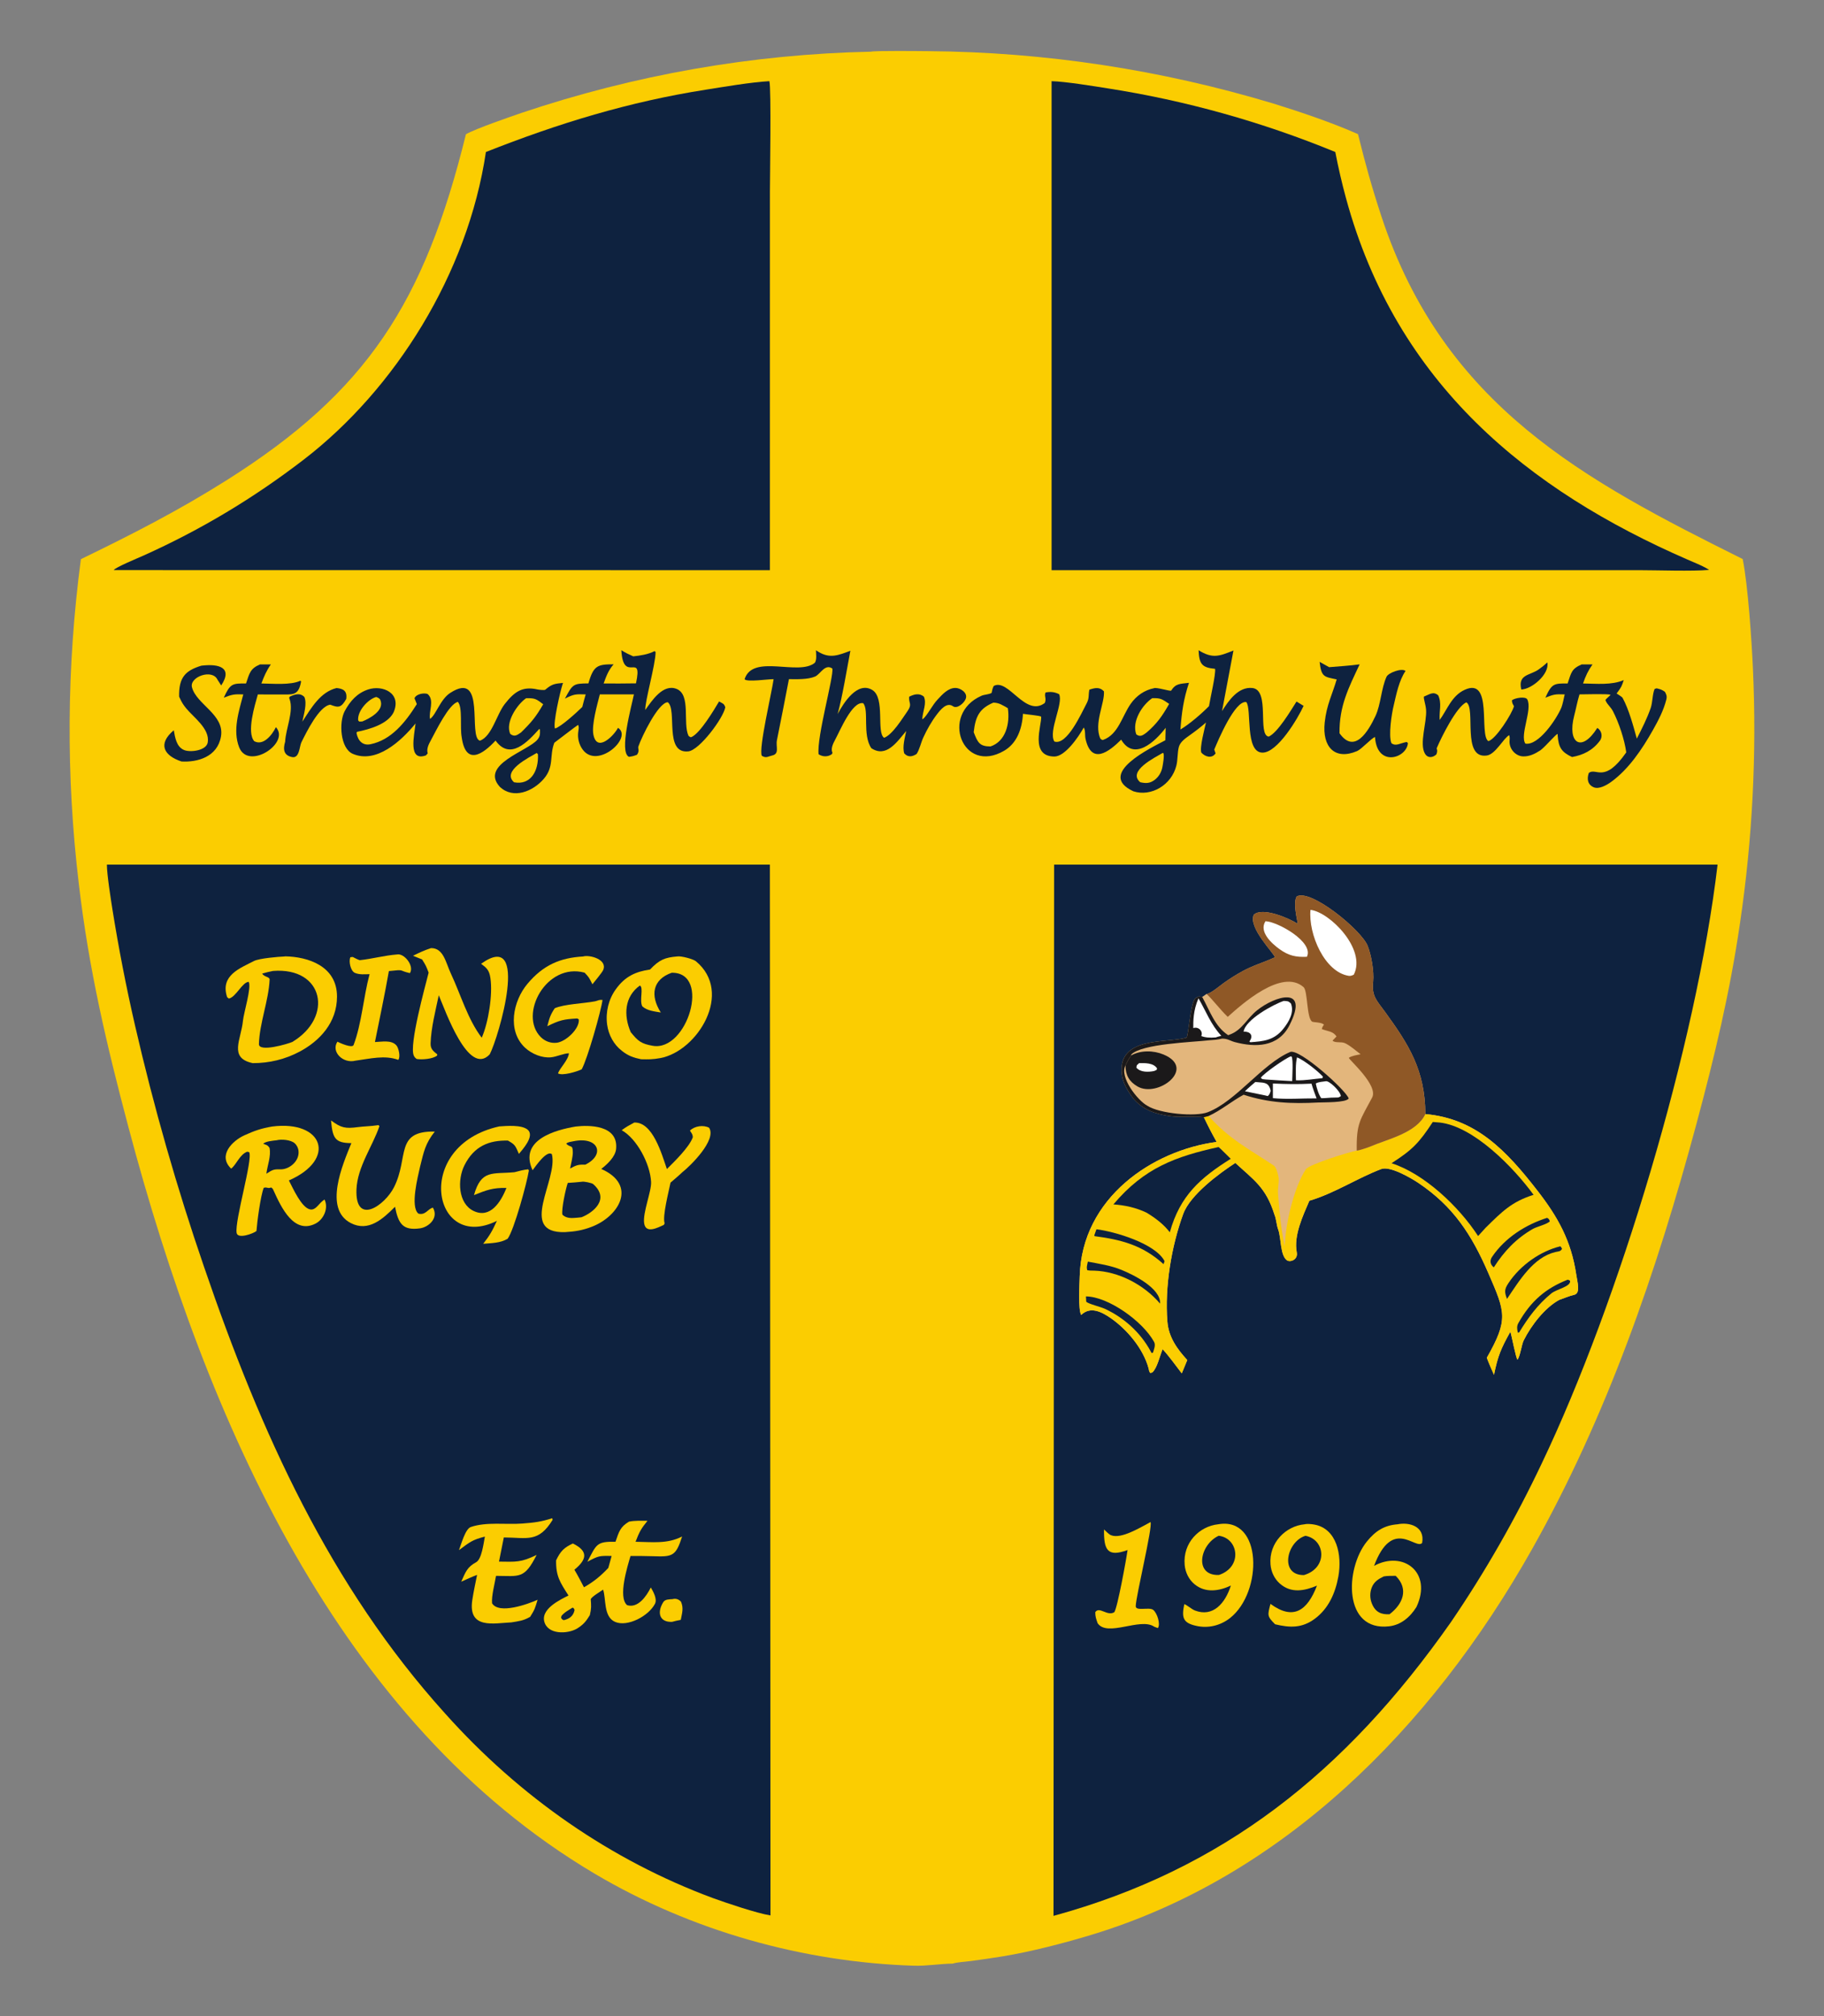 <?xml version="1.0" encoding="UTF-8"?> <svg xmlns="http://www.w3.org/2000/svg" id="Layer_1" version="1.1" viewBox="0 0 2850 3150"><rect x="0" y="0" width="2850" height="3150" fill="#808080" stroke="none"/><defs><style> .st0 { fill: #8f5826; } .st1 { fill: #1b191a; } .st2 { fill: #fbcd01; } .st3 { fill: #fff; } .st4 { fill: #e3b67c; } .st5 { fill: #0e223f; } </style></defs><path class="st2" d="M1360.64,80.75c8.5-1.8,78.27-.9,89.69-.83,182.3,1.39,363.67,28.93,539.56,81.94,41.86,12.95,91.55,29.78,131.98,47.72,11.59,46.9,21.59,82.86,36.52,128.26,97.69,296.9,318.3,412.97,564.58,535.63,8.32,41.23,14.16,129.75,16.01,171.68,6.01,132.75-.76,265.82-20.2,396.99-15.88,109.08-39.75,208.28-67.97,313.4-62.56,232.99-140.58,458.04-256.8,664.55-159.44,283.31-392.31,512.62-687.14,602.44-43.31,13.2-95.62,26.8-140.38,34.13-16.3,2.62-32.62,5.02-48.98,7.21-7.35.93-22.31,1.89-28.77,4.08-20.03.22-40.82,3.94-60.97,3.29-171.83-5.4-347.36-54.08-498.86-143.94-398.86-236.58-605.71-704.65-728.07-1165.64-34.04-128.25-62.16-247.49-77.73-381.11-20.13-168.32-19.03-338.92,3.28-506.91,80.3-38.96,152-75.54,227.98-123.51,218.65-138.05,308.65-276.74,373.64-540.36,14.89-8.64,68.69-27.09,86.68-33.31,177.11-59.59,360.84-91.8,545.95-95.71Z"></path><path class="st5" d="M1647.04,1350.88h1036.67c-33.12,281.64-154.51,683.92-274.67,935.46-41.05,86.68-88.43,169.5-141.68,247.66-165.78,236.39-357.35,387.16-621.26,459.38l.94-1642.5Z"></path><path class="st4" d="M2027.82,1443.44c-2.13-11.49-7.25-33.25-1.77-42.76,21.75-12.65,100.91,52.3,110.84,76.96,5.7,14.18,10.23,39.51,8.68,56.12-2.72,22.59,6.03,29.98,18.51,47.16,37.73,51.97,62.54,91.22,63.05,159.71,79.12,7.07,126.26,56.7,175.38,120,31.52,40.62,52.61,77.93,60.49,131.47,1.6,10.87,6.97,28.63-3.33,30.95-7.77,1.74-15.91,5.41-23.46,7.96-22.3,12.12-43.42,39.39-55.33,63-3.52,6.99-5.54,25.26-9.85,30.34-2.77-3.64-8.33-34.37-11.08-43.69-14.7,26.42-19.56,37.7-25.59,67.48-3.59-8.32-8.21-18.36-11.22-26.73,34.17-60.17,28.84-71.22,2.58-131.84-26.6-61.39-55.23-104.83-109.54-141.36-11.91-7.95-44.37-26.83-58-21.65-37.74,14.37-73.2,38-112.29,49.51-10,23.38-24.78,54.34-19.68,80.68,2.21,11.43-10.3,16.05-15.46,12.31-10.63-7.7-8.88-35.47-13.54-47.91-2.91-7.75-2.74-15.83-5.94-23.57-13.27-42.52-32.31-54.01-61.06-80.6-24.61,16.1-70.43,49.5-81.5,79.9-18.4,50.52-28.94,113.63-24.69,167.82,1.92,24.87,15.64,43.4,31.09,60.27l-8.58,20.85c-8.71-11.36-20.59-27.77-29.95-37.86-4.73,11.67-8.54,29.47-16.03,36.36l-3.23.9c-2.52-3.4-1.65-3.55-2.66-7.3-8.53-31.43-34.24-61.13-58.92-78.32-14.42-10.04-32.1-18.98-46.37-5.08-4.95-7.92-2.64-48.71-2.32-60.38,3.35-123.14,114.39-196.81,213.94-209.95-7.63-13.7-13.16-24.21-19.95-38.56-9.59-1.82-38.38.74-54.73-1.98-21-3.5-39.52-8.84-55.29-27.03-8.78-11.81-16.55-23.78-18.19-38.47-6.65-59.7,70.84-47.9,100.95-56.87,3.32-.99,6.32-57.2,14.61-61.97,5.98-3.44,4.01-2.33,10.07-1.63l6.83-4.76c5.83.04,21.06-12.95,26.97-17.2,9.48-6.75,19.29-12.9,29.4-18.43,16.38-8.98,33.77-13.87,50.34-21.59-.75-6.05-41.93-45.83-33.01-66.43,13.25-12.64,55.09,5.27,68.83,14.17Z"></path><path class="st2" d="M2227.13,1740.63c79.12,7.07,126.26,56.7,175.38,120,31.52,40.62,52.61,77.93,60.49,131.47,1.6,10.87,6.97,28.63-3.33,30.95-7.77,1.74-15.91,5.41-23.46,7.96-22.3,12.12-43.42,39.39-55.33,63-3.52,6.99-5.54,25.26-9.85,30.34-2.77-3.64-8.33-34.37-11.08-43.69-14.7,26.42-19.56,37.7-25.59,67.48-3.59-8.32-8.21-18.36-11.22-26.73,34.17-60.17,28.84-71.22,2.58-131.84-26.6-61.39-55.23-104.83-109.54-141.36-11.91-7.95-44.37-26.83-58-21.65-37.74,14.37-73.2,38-112.29,49.51-10,23.38-24.78,54.34-19.68,80.68,2.21,11.43-10.3,16.05-15.46,12.31-10.63-7.7-8.88-35.47-13.54-47.91-2.91-7.75-2.74-15.83-5.94-23.57-13.27-42.52-32.31-54.01-61.06-80.6-24.61,16.1-70.43,49.5-81.5,79.9-18.4,50.52-28.94,113.63-24.69,167.82,1.92,24.87,15.64,43.4,31.09,60.27l-8.58,20.85c-8.71-11.36-20.59-27.77-29.95-37.86-4.73,11.67-8.54,29.47-16.03,36.36l-3.23.9c-2.52-3.4-1.65-3.55-2.66-7.3-8.53-31.43-34.24-61.13-58.92-78.32-14.42-10.04-32.1-18.98-46.37-5.08-4.95-7.92-2.64-48.71-2.32-60.38,3.35-123.14,114.39-196.81,213.94-209.95-7.63-13.7-13.16-24.21-19.95-38.56l7.45-1.97c31.8,35.96,63.7,52.01,101.74,77.38,3.72,2.48,5.98,11.57,7.05,15.81,2.33,9.23-1.44,19.25-.29,28.79,2.23,27.32,4.34,55.25,10.58,81.82.45-33.88,14.26-92.54,32.85-120.57,5.16-7.77,68.71-27.3,79.49-29.15,3.13,0,17.75-4.88,21.19-6.36,26.64-11.54,72.16-21.12,86.03-50.75Z"></path><path class="st5" d="M2238.74,1753c3.69.19,7.37.48,11.05.88,52.58,6.05,114.55,69.35,146.42,112.93-34.04,10.68-49.26,26.15-75.08,51.63-3.89,4.23-7.76,8.48-11.61,12.77-30.24-46.66-84.78-97.67-135.27-113.78,32.63-20.91,43.04-31.74,64.49-64.43Z"></path><path class="st5" d="M1904.04,1792.14c.77.31,17.18,16.63,18.98,18.38-47.03,29.51-79.23,57.24-95.19,114.85-9.84-12.91-22.87-22.46-36.09-30.55-16.68-8.04-33.95-11.78-52.05-13.05,48.48-57.52,97.74-74.85,164.35-89.63Z"></path><path class="st5" d="M1696.78,2025.52c34.66.28,88.71,38.67,106.46,71.07,2.77,5.06-.15,11.84-1.8,16.86-2.36,1.2-2.34.05-3.35-1.83-16.23-30.2-42.3-52.96-71.35-66.57-7.22-3.38-25.45-7.54-29.52-11.18l-.44-8.35Z"></path><path class="st5" d="M1699.78,1971.18c17.96,3.54,35.2,5.8,52.51,12.89,17.82,7.3,61.71,28.4,60.37,52.72-25.77-30.16-65.38-50.31-103-51.52-4.44-.14-6.21.15-10.76-.69-1.66-4.26-.08-8.59.88-13.4Z"></path><path class="st5" d="M2417.41,1902.76c3.69,2.8,2.37,1.02,4.2,5.44-4.47,4.8-20.32,8.31-26.55,11.9-25.8,14.86-44.62,34.47-60.99,60.05-5.53-4.22-6.7-10.47-2.82-16.23,20.89-31.04,53.9-50.87,86.16-61.16Z"></path><path class="st5" d="M1713.2,1920.64c28.08,3.44,91.86,21.99,106.38,49.69l-1.49,4.82c-33.19-30.04-66.66-38.33-107.79-43.78l-.49-1.18,3.39-9.55Z"></path><path class="st5" d="M2437.98,1947.26c1.51,1.2,1.58,1.92,2.68,3.86-2.18,4.51-5.72,3.97-10.26,5.05-34.45,8.21-56.07,44.08-75.69,73.25-4.14-10.85-4.26-14.9,2.34-24.81,18.79-28.26,50.45-49.99,80.93-57.35Z"></path><path class="st5" d="M2449.36,1999.45c2.03.3,1.96.59,3.9,1.69,1.25,9.34-20.82,12.76-29.4,19.77-21.07,17.22-36.08,37.58-50.27,60.99l-1.92.26c-1.34-5.1-1.93-10.09.65-14.7,19.86-35.39,43.41-54.67,77.04-68.01Z"></path><path class="st0" d="M2027.82,1443.44c-2.13-11.49-7.25-33.25-1.77-42.76,21.75-12.65,100.91,52.3,110.84,76.96,5.7,14.18,10.23,39.51,8.68,56.12-2.72,22.59,6.03,29.98,18.51,47.16,37.73,51.97,62.54,91.22,63.05,159.71-13.87,29.63-59.39,39.21-86.03,50.75-3.44,1.48-18.06,6.36-21.19,6.36-.68-43.53,5.5-47.77,24.05-82.92,10.07-19.08-35.81-58.52-36.46-62.11,5.12-3.33,12.43-4.22,18.47-5.48-7.9-5.88-15.79-13.32-24.48-17.36-5.98-2.78-15.46.19-19.39-4,2.09-2.12,4.15-4.27,6.18-6.46-5.39-8.48-14.33-8.08-22.97-11.57,1-3.75,1.33-3.77,3.39-7.03-4.2-3.77-16.02-3.36-18.38-4.51-8.89-5.14-6.81-48.06-13.47-53.95-33.86-29.94-97.19,27.3-118.53,46.43-12.08-11.61-23.67-27.11-33.03-35.86,5.83.04,21.06-12.95,26.97-17.2,9.48-6.75,19.29-12.9,29.4-18.43,16.38-8.98,33.77-13.87,50.34-21.59-.75-6.05-41.93-45.83-33.01-66.43,13.25-12.64,55.09,5.27,68.83,14.17Z"></path><path class="st3" d="M2047.65,1421.59c29.86,3.36,87.61,61.33,67.72,101.16-2.13,1.21-5.15,2.31-7.57,1.96-38.01-5.49-63.72-65.26-60.15-103.12Z"></path><path class="st3" d="M1977.33,1439.32c19.18.75,76.03,32.61,64.69,55.58-17.06.8-28.53-1.67-42.88-12.03-11.64-8.4-32.65-26.97-21.81-43.55Z"></path><path class="st1" d="M1881.04,1745.63c-9.59-1.82-38.38.74-54.73-1.98-21-3.5-39.52-8.84-55.29-27.03-8.78-11.81-16.55-23.78-18.19-38.47-6.65-59.7,70.84-47.9,100.95-56.87,3.32-.99,6.32-57.2,14.61-61.97,5.98-3.44,4.01-2.33,10.07-1.63,12.27,22.41,19.76,46.05,40.53,59.69l1.91-.67c20.34-7.33,26.66-24.85,43.45-38.3,26.91-21.56,82.39-39.85,50.57,23.26-17.77,35.24-54.21,34.79-85.37,26.57-8.23-2.25-10.57-5.32-19.95-5.5-8.05,1.82-12.21,2.1-20.23,2.63-25.96,2.97-105.27,5.36-121.7,22.19l-.24,1.46c-4.28,6.23-5.62,8.77-8.91,15.72-9.7,18.12,19.08,54.79,34.06,62.81,18.77,12.43,75.38,17.64,94.66,10.17,44.39-17.2,84.84-75.39,128.59-94.06,14.27-6.08,87.22,59.57,91.54,72.63-4.19,6.79-39.82,5.85-48.26,6.31-40.89,2.2-76.44.69-115.97-12.18-18.76,10.2-35.31,24.41-54.65,33.25l-7.45,1.97Z"></path><path class="st3" d="M2005.9,1563.87c6.45.38,6.7.03,11.11,3.84,5.75,14.13-3.47,29.2-11.83,39.7-14.45,18.17-31.15,19.54-51.48,20.98l-1.56-1.14c7.19-9.58.97-15.92-9.04-15.39,2.78-18.83,46.84-42.76,62.8-47.99Z"></path><path class="st3" d="M1988.88,1692.92c21.87.92,38.27,1.29,60.33.2,2.26,8.01,5.09,15.26,7.96,23.01-23.43-.2-44.68,1.82-68.29-.36v-22.85Z"></path><path class="st3" d="M1899.87,1620.87c-9.76.92-17.27.09-22.87-2.14,3.23-7.4-4.33-15.29-12.48-12.4-.07-10.2-.31-27.17,8.1-46.56,12.43,21.51,19.19,40.76,35.68,58.59-1.51.42-7.4,1.91-8.42,2.51Z"></path><path class="st3" d="M2016.94,1650.42l1.21.45c2.68,4.29,1.01,30.94.88,38.27-13.92-.7-27.84-1.56-41.74-2.56-5.44-.86-3.95.49-7.28-2.62,4.41-6.78,38.08-30.39,46.93-33.54Z"></path><path class="st3" d="M2026.61,1651.98c11.31,4.73,31.91,20.86,40.53,30.24l-.96,2.39c-14.71,1.15-25.83,3.73-41.27,3.3-.06-10.7-.9-26.22,1.7-35.93Z"></path><path class="st3" d="M2071.63,1689.35c5.09-1.25,22.85,15.5,23.45,23.22-4.13,2.95-4.36,1.96-10.12,2.29-6.7-.1-13.08,1.06-20.46.99-3.87-4.91-7.43-16.5-8.59-23,4.44-2.57,10.45-2.73,15.72-3.5Z"></path><path class="st3" d="M1961.43,1690.52l4.22.35c10.21.76,17.31.58,19.79,13.64-1.45,4.01-1.48,5.24-4.45,7.99l-5.26-1.24-30.48-6.23c5.01-5.03,10.83-9.86,16.18-14.51Z"></path><path class="st1" d="M1767.43,1649.01c14.98-8.4,35.01-7.92,50.62-1.4,52.15,21.76-9.22,68.35-40.79,49.82-12.56-7.38-18.56-16.96-18.74-32.7,3.29-6.95,4.63-9.49,8.91-15.72Z"></path><path class="st3" d="M1779.83,1661.06c8.88-.15,22.35-.65,28.09,8.18l-.72,2.41-3.85,1.7c-8.54,1.79-21.52,2.34-27.74-5.25.85-5.18-.08-2.68,4.22-7.04Z"></path><path class="st2" d="M2038.52,2381.57c4.16-1.04,10.94-.31,15.08.44,35.22,6.34,43.6,47.61,37.62,80.94-4.81,26.81-15.76,50.45-36.55,66.02-20.48,15.34-39.69,14.22-62.33,8.81-12.65-12.61-11.86-14.04-7.23-31.86,35.18,25.79,57.28,11.48,72.65-28.48-19.56,8.13-40.23,12.45-58.06-3.26-8.35-7.36-13.61-18.17-14.55-29.92-2.72-34.07,24.08-60.08,53.37-62.69Z"></path><path class="st5" d="M2039.78,2399.54c31.39,5.87,35.37,50.28-2.38,61.4-38.89.4-26.96-52.62,2.38-61.4Z"></path><path class="st2" d="M1903.5,2381.54c69.14-12.05,69.83,105.64,18.62,146.38-15.36,12.09-34.58,16.55-53.04,12.32-21.12-4.62-22.86-13.17-18.63-33.93,4.08,1.22,11.38,7.95,16.66,9.97,28.25,10.85,47.36-11.28,56.12-39.01-18.29,8.69-39.75,12.04-56.76-2.05-8.76-7.22-14.36-18.19-15.42-30.22-3.08-34.48,22.8-60.33,52.45-63.46Z"></path><path class="st5" d="M1904.22,2399.49c31.21,3.78,37.7,48.84.33,61.27-39.4,1.36-30.06-47.63-.33-61.27Z"></path><path class="st2" d="M2183.63,2381.58c17.79-3.67,43.25,2.77,38.46,29.12-10.04,11.49-46.21-40.98-75.13,35.81,45.45-24.55,91.64,10.12,66.24,64.26-10.24,16.46-24.73,28.1-42.61,30.18-71.93,8.37-69.15-89.63-35.04-132.22,13.71-17.11,27.79-25.59,48.08-27.15Z"></path><path class="st5" d="M2162.1,2463.03c5.16-1.05,13.19-.86,18.66-.94,21.1,20.84,10.98,44.47-9.62,60.02-12.74.68-22.17-2.98-27.68-16.96-3.08-7.68-3.2-16.41-.32-24.19,3.65-9.8,10.68-13.91,18.96-17.93Z"></path><path class="st2" d="M1797.73,2378.11c3.48,7.77-22.68,114.76-23.14,131.32-.24,8.48,21.26.93,27.35,5.92,6.32,5.19,11.6,22.29,7.25,28.38-.52-.19-5.33-1.87-5.75-2.16-21.65-14.93-73.35,16.96-88.46-5.55-2.3-6.95-3.64-9.86-3.63-17.16,6.34-9.53,18.55,6.76,29.69.13,4.96-6.45,19.03-84,20.77-97.2-31.51,11.62-37.24-.25-36.78-32.18,2.79,2.7,7.61,7.66,10.87,9,16.11,6.61,46.48-12.57,61.83-20.5Z"></path><path class="st5" d="M167.03,1350.88h1035.93l.92,1641.84c-22.06-3.63-68.89-19.49-90.35-27.29-157.86-58.58-301.07-157.33-418.08-288.29-179.66-199.02-287.96-438.28-376.57-697.58-42.42-123.38-78.44-249.35-107.88-377.27-13.81-60.06-25.61-120.66-35.37-181.68-2.46-15.76-8.61-54.44-8.6-69.73Z"></path><path class="st2" d="M444.68,1494.43c.29-.07.58-.15.87-.22,35.55.61,81.1,15.06,81.02,62.95-.07,40.83-27.18,69.19-58.15,85.78-22.91,12.27-47.98,18.18-73.47,18.12l-1.14-.24c-36.55-8.38-17.03-36.71-14.2-65.9,1.25-12.83,13.47-51.48,9.09-60.82-10.01-.01-20.13,24.12-31.16,26.06l-2.67-2.23c-11.18-33.87,20.08-45.09,41.96-56.43,8.12-4.2,38.7-6.77,47.86-7.07Z"></path><path class="st5" d="M426.54,1517.02c79.69-6.22,94.74,72.37,30.16,110.96-6.38,2.86-52.47,16.64-52.12,3.26.82-32.3,15.23-68.04,16.71-100.71.2-4.54-8.57-3.88-11.61-9.4,6.02-1.77,10.73-2.87,16.87-4.11Z"></path><path class="st2" d="M1058.26,1494.36c6.05-1.02,24.89,4.05,28.97,7.41,59.27,48.85,2.65,140.54-55.32,151.36-12.34,2.3-18.9,2.04-30.14,1.86-11.93-2.46-20.03-5.15-30.3-13.32-12.36-9.63-20.62-24.44-22.85-40.98-2.57-19.61,2.33-39.52,13.53-54.98,14.58-20.46,31.31-27.63,53.57-30.95,14.58-15.39,23.2-18.77,42.53-20.4Z"></path><path class="st5" d="M1049.53,1519.85c62.05-1.07,24.34,123.76-29.76,114.1-17.96-3.21-22.74-7.1-34.29-21.36-11.39-26.35-9.73-55.6,14.3-72.76,6.28,3.04-1.02,23.23,3.77,32.42,7.61,7.05,19.14,7.97,28.98,9.7-17.06-26.73-12.82-51.63,17-62.1Z"></path><path class="st2" d="M899.5,1760.12c20.43-2.42,66.91-2.83,63.15,35.1-1.22,12.33-14.11,24.18-23.21,31.13,56.73,25.18,27.92,73.57-14.02,90.07-15.03,5.91-26.98,7.78-42.8,8.69-74.01,1.91-10.23-81.94-20.32-121.77-7.96-6.74-25.12,18.39-30.13,25.06-22.17-47.72,36.5-63.11,67.34-68.28Z"></path><path class="st5" d="M909.18,1846.39c2.88-.89,15.64,1.87,17.65,3.64,26.79,23.67-.3,44.83-18.2,51.81-1.9.24-3.8.45-5.7.62-8.92.76-17.33,1.87-24.16-4.58-1.82-8.8,5.27-40.98,8.35-49.67,7.37-.43,14.72-1.04,22.07-1.82Z"></path><path class="st5" d="M895.92,1783.13c39.85-8.17,50.03,21.5,18.49,36.59-11.04-.42-13.66.66-23.66,5.99,1.41-6.65,4.31-18.76,4.27-24.98-.1-13.64-3.43-6.53-10.23-13.87,2.25-2.58,7.17-2.81,11.13-3.73Z"></path><path class="st2" d="M982.72,2377.48c8.83-1.91,19.8-1.39,28.99-1.36-10.06,12.31-12.78,17.44-18.66,32.75,26.07.3,49.39,3.76,72.74-8.24-9.8,30.99-15.02,31.88-45.55,30.82-11.19-.39-23.75-.37-35.05-.4-4.73,16.17-19.94,64.31-5.41,76.82,16.74,5.36,30.1-13.49,37.12-27.6,3.62,6.18,10.41,17.94,6.46,25.55-9.98,19.22-42.69,36.45-62.07,28.32-18.88-7.92-13.96-36.9-19-50.48-5.4,3.98-16.48,10.08-19.26,14.77.77,10.8,1.11,14.39-1.39,25.04-5.22,8.44-8.66,13.41-17.24,19.2-12.87,9.85-44.91,12.66-52.91-6.05-9.49-22.22,24.92-37.72,36.77-43.8-12.97-20.33-19.78-29.95-19.34-54.96,7.04-14.68,12.51-19.89,26.19-26.3,24.07,11.82,22.43,24.59,2.39,41,5.35,8.93,10.09,18.18,14.96,27.44,15.36-8.82,25.61-17.18,38.01-30.21,1.78-6.23,3.52-12.48,5.2-18.74-19.57-.4-20.27-.27-37.91,9.05,14.43-27.62,14.38-31.74,43.95-31.23,5.41-15.71,7.34-23.23,21-31.39Z"></path><path class="st5" d="M894.6,2511.8c2.33.8,1.28.43,3.21,3.54-1.94,9.95-8.61,14.15-16.97,16.06-3.28-1.69-1.88-.48-4.17-3.67l.61-2.97c4.46-5.63,11.28-9.16,17.32-12.96Z"></path><path class="st2" d="M425.24,1760.1c79.93-10.25,101.55,51.2,26.15,84.24,6.59,12.71,19.39,41.6,32.45,45.07,9.73,2.59,14.1-9.67,23.24-15.31,6.73,14.1-1.75,31.33-13.99,37.6-33.58,17.22-53.42-24.6-65.57-51.5-1.73-3.63-.89-2.51-3.82-4.92-5.75,2.32-5.72-1.09-11.59.53-5.07,12.8-10.43,53.76-11.39,67.54-4.76,3.98-29.26,13.04-30.97,3-3.26-19.21,25.58-114.82,19.63-126.17l-3.06-.77c-11.76,4.45-16.29,19.28-25.1,26.51-21.64-20.61,2.16-43.71,20.55-52.06,15.9-7.23,26.44-10.86,43.47-13.76Z"></path><path class="st5" d="M432.08,1781.59c7.38-1.95,22.22-.88,28.38,4.68,3.51,3.12,5.69,7.7,6.04,12.66,1.11,15.47-13.96,27.39-26.42,28.02-12.19-.23-13.34.09-23.9,6.9,1.72-13.48,7.63-27.4,4.98-40.3-3-4.7-5.11-4.78-9.8-6.44,2.97-3.86,15.67-4.97,20.71-5.52Z"></path><path class="st2" d="M673.52,1481.34c19.58-.16,22.91,22.6,30.97,39.79,15.5,33.02,26.25,71.36,48.2,100.23,10.32-23.25,17.55-67.37,13.51-93.63-1.85-12.04-5.95-15.6-14.5-21.91,77.26-55.27,27.28,115.47,13.5,141.45-33.26,35.79-69.63-69.14-79.62-92.26-5,23.72-12.03,50.8-12.78,75.28-.28,8.96,4.61,12.33,10.43,17.03l-.27,1.93c-6.62,5.38-23.65,6.7-31.88,5.32-2.16-1.63-3.32-2.66-4.54-5.32-7.55-16.47,17.68-107.65,23.21-129.59-3.74-9.95-4.67-11.83-10.28-20.65l-14.17-5.69c10.24-5.02,17.53-8.54,28.22-11.98Z"></path><path class="st2" d="M517.24,1750.58c15.71,11.7,22.42,13.01,41.7,10.46,10.05-1.33,20.53-1.34,30.81-2.93l1.52-.24,1.59,1.62c-10.34,30.82-34.51,63.7-35.87,98.8-2.23,57.48,44.25,25.35,58.73-3.5,23.47-46.76.86-88.05,63.64-86.82-14.99,19.03-17.01,30.95-23.04,55.04-3.32,15.2-15.69,62.39-2.58,73.16,11.3,3.01,14.96-7.76,22.71-9.31,9.34,16.19-6.63,30.45-20.26,32.33-26.85,3.71-33.72-7.21-38.97-33.73-18.98,19.06-41.43,39.75-69.09,25.47-42.84-22.12-12.75-91.48.89-124.91-26-.08-29.3-8.16-31.79-35.44Z"></path><path class="st2" d="M780.11,1759.92c11.64-.79,34.65-2.78,44.17,4.99,12.03,9.82-8.14,31.34-13.49,37.97-5.53-12.47-5.44-14.28-17.14-20.8-29.12-.7-52.78,8.3-67.99,38.64-11.24,22.5-10,59.68,14.36,71.3,25.85,12.33,42.49-13.71,51.27-35.96-21.05-.48-31.21,3.31-50.72,11.21,11.43-40.43,28.87-32.53,63.31-35.8,7.37-1.88,13.92-3.8,21.48-4.55l.99,1.93c-3.03,19.23-22.95,92.59-33.14,106.55-11.19,6.87-25.33,6.79-38.24,7.92,10.01-12.6,14.68-20.93,21.42-35.83-100.65,50.06-132.2-117.47,3.7-147.57Z"></path><path class="st2" d="M911.11,1494.41c9.8-3,38.69,4.46,31.3,21.33-1.68,3.83-13.57,18.12-16.77,22.11l-.79-1.6c-4.35-8.59-4.58-9.41-11.44-16.57-59.81-16.19-103.43,65.43-68.55,100.59,6.79,6.75,15.85,10,24.93,8.95,14.14-1.56,36.25-21.96,34.57-36.57l-2.44-1.38c-21.14,1.21-27.23,2.48-46.73,12.09,3.29-12.76,4.53-17.36,11.58-28.08,15.4-6.58,44.41-7.29,63.1-10.83,4.72-1.37,6.94-2.7,11.56-2.11-2.23,17.11-23.55,92.27-32.52,108.38-7.22,3.52-30.48,10.68-37.1,6.26,3.47-8.97,16.14-20.72,17.14-31.34-8.38.2-18.95,5.38-27.94,6.3-13.83,1.41-30.02-5.16-40.6-14.96-28.32-26.49-18.96-72.77,3.69-99.8,24.82-29.62,51.37-40.71,87-42.77Z"></path><path class="st2" d="M862.88,2372.08c.2.85.4,1.7.59,2.55-22.21,35.97-39.34,27.76-76.26,27.5l-7.54,37.76c26.33.34,34.25,1.54,58.82-10.48-19.25,38.16-26.73,32.93-63.46,32.72-2.03,12.44-7.22,31.16-6.18,42.87,10.75,17.77,56.46,1.16,71.13-5.51-3.99,13.47-4.5,15.32-11.59,26.64-10.71,6.23-17.59,6.76-29.44,8.71-26.78,1.12-67.99,11.42-60.99-34.9,1.97-13.05,4.9-26.41,7.49-39.31-7.54,2.73-17.25,7.31-24.79,10.62,6.99-15.62,9.4-22.86,23.32-30.43,8.69-4.72,11.56-29.2,13.64-40.04-20,5.23-23.2,8.36-40.49,21.19,3.45-9.15,9.92-33.18,18.43-36.12,24.41-8.43,55.14-3.49,80.72-5.47,18.95-1.47,28.94-2.67,46.59-8.3Z"></path><path class="st2" d="M620.23,1491.3c11.16-2.52,27.53,17.84,20.25,29.13-19.04-4.26-6.65-6.06-32.86-3.18-6.42,36.56-14.46,74.35-21.78,110.84,10.21-.25,25.5-3.73,33.45,5.14,3.74,4.17,6.75,18.39,3.01,22.73-21.19-7.81-43.93-1.81-66.78,1.23-19.7,5.14-38.7-14.11-28.31-29.62,3.3,1.73,23.15,10.78,25.28,5.15,12.76-33.78,15.29-74.63,24.97-110.67-7.43.19-15.98,1.06-23.04-2.04-6.65-2.93-9.92-18.06-6.97-24.42l3.66-.42c2.03,1.05,9.75,5.17,11.38,4.99,19.31-2.05,38.34-7.38,57.76-8.86Z"></path><path class="st2" d="M991.07,1753.85c28.72-.94,42.5,48.08,50.96,72.67,11.49-11.51,34.85-33.92,40.51-49.69-.2-4.32-1.44-5.54-3.67-9.09l-.83-1.29c7.34-7.22,20.94-9.21,29.94-4.45,12.28,18.92-29.28,59.71-41.94,69.58-5.39,5.19-12.63,11.22-18.35,16.19-2.68,13.58-12.97,52.72-9.21,63.5l-1.21,2.52c-9.5,4.26-28.25,14.41-30.76-2.47-2.48-16.64,11.61-50.03,10.81-64.77-1.54-28.55-22.39-67.58-45.94-80.7,7.32-5.42,11.8-7.76,19.7-12Z"></path><path class="st2" d="M1050.82,2498.5c5.01-1.4,9.61.05,13.24,4.06,4.3,9.99,1.73,17.66-.38,28.34-4.78.77-8.8,1.86-13.51,3.07-19.03,1.01-24.36-13.66-13.91-30.62,2.99-4.85,9.37-4.45,14.56-4.85Z"></path><path class="st5" d="M1202.16,126.82c3.08,11.32.84,152.65.84,171.78l-.04,592.26-1025.1-.11c.67-3.65,40.69-20.1,46.37-22.73,89.2-40.12,171.86-89.47,250.81-150.28,141.6-109.06,255.8-289.42,284.2-480.26,113.75-44.95,223.76-78.54,343.64-97.36,29.54-4.64,69.51-11.6,99.29-13.32Z"></path><path class="st5" d="M1643.11,126.85c20.6.37,66.65,7.86,87.47,11.19,121.5,18.89,240.8,52.23,355.82,99.44,4.66,24.25,10.23,48.28,16.68,72.03,79.03,290.9,285.71,456.69,533.01,564.5,8.9,3.88,24.04,9.96,32.03,14.89l2.39,1.5c-26.76,2.43-80.54.45-109.8.44h-221s-696.6.03-696.6.03V126.85Z"></path><path class="st5" d="M970.83,1015.88c7.26,4.47,11.1,6.29,18.61,9.61,11.11-1.19,23.18-2.93,33.35-8.2l1.57,1.43c.05,19.09-17.04,78.07-16.06,90.52,10.54-14.97,27.84-41.2,48.8-32.9,22.95,9.09,9.38,53.88,18.75,73.43,2.19,1.44,2.82,2.64,4.79,1.72,13.74-6.42,34.83-42.03,42.92-55.54,6.48,3.85,7.39,2.9,9.69,9.01-2.63,16.49-40.21,67.15-57.78,69-38.16,4.03-16.9-64.99-32.08-76.8-15.05.61-40.7,53.96-45.9,69.06-1.21,3.52,2.44,6.24-2.15,12.99-5.63,2.16-6.67,2.42-12.61,3.28-16.02-7.34,4.24-79.82,7.76-97.58h-53.24c-4.06,15.83-12.97,47.21-10.14,62.5,5.29,28.47,30.43,3.54,37.48-8.47l1.03-1.78c23.95,15.22-32.64,65.79-55.44,33.64-5.27-7.32-7.73-16.63-6.84-25.94.48-5.1,1.84-8.89-.1-12.3-1.97.98-37.16,28.03-37.1,27.9-8,20.51.05,37.01-16.33,56.25-16.92,19.87-48.04,32.63-69.03,12.45-31.21-34.87,44.4-55.77,58.96-73.56,4.4-5.35,4.06-8.66,3.96-15.62l-1.07-1.11c-18.2,20.2-45.6,49.86-68.34,18.19-20.02,21.7-46.67,39.68-52.87-5.15-3.01-15.72,1.73-46.65-5.97-55.23-13.89,2.85-34.55,45.84-42.03,59.59-3.53,6.48-7.26,13.42-5.13,20.85l-2.73,3.09c-28.59,10.4-18.1-32.04-16.26-49.87-22.82,27.94-61.43,63.15-98.04,47.48-19.67-8.42-21.96-49.34-12.7-66.66,8.72-16.34,19.83-28.31,36.6-33.9,22.41-7.47,52.74,5.4,39.92,35.5-9.06,18.65-37.77,26.69-57.31,30.69l-.72,1.84c2.25,12.06,9.56,20.04,21.91,17.49,32.03-6.61,53.86-33.26,72.35-62.69l-3.68-9.14c2.8-6.9,14.82-8.68,20.43-6.71,11.56,9.95,1.26,27.7,3.89,39.02,9.25-6.22,15.9-30.53,31.51-40.63,56.86-36.82,27.06,70.01,46.55,74.67,18.91-7.37,25.8-41,38.89-57.61,14.97-19,27.34-27.8,50.86-22.51,1.66.52,11.01,1.47,12.17.47,10.64-9.1,14.62-9.34,27.78-10.67l-.79,2.37c-3.42,10.39-15.2,60.87-11.8,68.92,9.35-2.51,34.93-26.01,42.71-33.72,1.5-6.45,3.52-13.23,5.3-19.64-15.84-.47-18.14-.54-32.46,6.61,12.15-22.52,12.8-23.65,36.73-23.77,7.93-28.01,14.3-29.85,39.33-29.81-8.21,9.61-11.26,18.07-15.56,29.94,16.85.13,33.7.07,50.55-.2,11.02-51.53-19.9,2.22-22.89-51.8Z"></path><path class="st2" d="M822.11,1090.87h.64c13.57-.14,15.04,1.18,26.01,9.45-11.56,20.06-18.77,28.55-34.71,44.13-6.39,4.38-10.21,7.22-16.71,2.27-8.43-17.88,10.8-46.35,24.77-55.85Z"></path><path class="st2" d="M838.58,1176.47l1.96,1.93c1.29,26.25-11.33,48.75-37.35,43.84-19.9-17.69,23.76-38.81,35.39-45.77Z"></path><path class="st2" d="M587.8,1088.96c2.28.82,5.33,2.07,6.41,4.56,7.35,17.01-18.07,29.61-28.08,33.69l-4.69.24-1.79-1.84c-1.59-14.68,15.42-33.18,28.16-36.65Z"></path><path class="st5" d="M1872.76,1015.95c21.81,13.47,32.09,9.45,54.52.39l-17.88,94.73c10.28-16.48,25.65-38.6,47.55-36.1,27.99,3.2,7.31,73.64,25.43,75.92,14.13-6.44,34.24-40.35,43.43-54.8l11.08,6.74c-9,19.61-40.7,73.23-64.26,73.09-27.81-.17-16.46-68.78-25.34-78.97-17.66-3.05-43.96,59.65-50.02,74.13.61,2.08,1.26,4.03,2.06,6.03-5.87,8.63-16.3,5.34-22.3-1.27-2.75-7.97,5.14-37.26,7.31-46.97-8.51,7.45-16.45,13.49-25.53,19.96-6.28,4.48-14.76,10.16-16.9,18.33-2.32,8.84-1.5,19.63-3.83,28.96-7.67,30.74-39.68,49.1-67.14,40.23-59.11-27.37,28.69-68.33,49.95-79.77l.47-19.46c-16.35,21.5-49.31,52.76-69.52,18.53-19.2,19.05-46.43,40.03-55.7-1.25-1.24-5.52.06-13.83-2.82-17.66-8.62,15.5-29.4,45.47-46.04,45.29-38.67-.44-19.45-49.01-20.47-62.33-1.82-1.65-22.96-3.45-28.45-4.42-1.38,24.23-9.8,46.27-29.33,57.66-65.28,38.07-100.75-57.18-35.49-85.84,4.71-2.07,11.18-1.87,15.84-4.44,1.07-5.12,1.07-6.08,3.25-10.86,22.93-12.63,49.52,49.41,79.85,26.55,2.99-7.11-1.17-10.36,1.15-16.41,7.83-1.43,13.98-.94,21.23,2.68,7.05,14.46-17.22,57.72-7.48,73.92,19.69,6.88,42.49-44.57,50.14-58.87,4.94-9.23,2.67-12.53,4.62-22.12,8.4-2.84,16.14-4.61,22.74,2.6,1.46,18.54-16.02,49.94-5.66,73.87,1.99,1.42,2.62,2.54,4.34,2.05,23.9-8.51,29.51-36.95,43.16-56.41,9.04-12.89,21.76-21.46,36.22-24.36,3.42-2.04,25.97,5.23,26.97,3.7,7.47-11.47,13.86-10.32,27.85-12.16-8.57,25.97-11.18,45.17-13.37,72.97,14-8.23,33.18-24.8,44.65-36.51,1.78-11.47,10.99-50.66,9.47-58.29-20.19-1.91-24.83-7.07-25.75-29.06Z"></path><path class="st2" d="M1552.07,1097.82c9.19.11,14.47,4.09,22.67,8.63,3.64,24.54-3.58,51.97-27.08,59.81-16.98-.01-19.99-5.99-26.23-22.25,2.68-24.79,9.04-36.98,30.64-46.19Z"></path><path class="st2" d="M1800.31,1090.87c13.41-.43,15.35,1.41,26.51,8.9-10.76,18.91-18.95,30.69-35.01,44.53-5.95,4.39-10.15,7.86-16.42,3.02-7.25-20.21,9.41-45.94,24.92-56.45Z"></path><path class="st2" d="M1816.57,1176.46l1.12.15c1.94,3.46-.54,17.09-1.4,21.68-1.52,8.4-6.02,15.78-12.51,20.48-7.51,5.48-13.77,5.26-22.15,3.4-20.77-17.41,23.37-38.77,34.94-45.71Z"></path><path class="st5" d="M2471.34,1038.09h16.95c-7.04,10.05-10.72,18.08-14.8,29.79,20.79.25,44.86,2.88,63.61-5.32-3.12,9.69-3.98,11.31-9.75,19.06l-1.42,1.89c1.81,1.12,8.54,5.37,9.31,6.77,9.9,17.93,16.84,44.21,22.29,63.73,7.88-15.4,15.85-31.08,21.66-47.68,3.04-8.72,2.76-22.79,6.21-29.93l3.18-.96c6.37,1.71,7.36,1.72,12.82,5.41,2.39,4.37,3.55,6.95,2.16,12.45-4.23,16.72-12.42,32.36-20.75,47.14-17.26,30.59-38.07,61.53-65.75,81.48-6.76,4.87-18.59,11.56-26.8,8.16-9.37-3.88-11.18-12.92-7.69-22.5,11.89-8.81,24.04,17.41,58.45-32.05-2.65-19.91-11.55-46.42-20.66-64.09-3.85-7.47-10.41-11.95-11.86-17.96,2.41-2.97,7.1-6.35,8.05-8.02-4.58-1.59-41.33-.62-48.58-.55-3.57,11.61-5.39,22.17-8.33,33.49-11.03,42.59,11.28,58.39,36.12,18.93,6.65,3.8,8.98,13.35,4.05,20-11.3,15.28-26.26,22.38-43.48,25.47-16.14-7.54-21.19-14.73-22.46-33.8l-.13-2.31c-2.38.15-18.27,18.69-25.2,24.26l-1.85,1.47c-8.38,5.44-16.98,9.67-26.76,9.39-11.95-.35-22.67-12.05-21.18-25.55.31-2.73.19-4.99-.58-7.61-8.72,4.25-21.26,29.78-34.95,31.77-39.87,5.83-16.67-74.45-32.12-83.07-15.38,7-38.33,53.24-46.16,71.44-.7,1.63,2.18,2.81-.64,9.95-5.87,5.44-13.65,5.94-17.77-1.1-9.28-15.84,3.17-49.27,1.71-68.66-.65-8.63-4.28-17.65-3.35-20.61,8.99-3.49,14.43-8.61,22.29-2.02,5.95,12.84,1.37,23.91,2.31,38.55,11.71-15.95,18.58-37.68,38.99-47.08,44.66-20.59,22,70.51,37.05,80.16,11.72-2.91,37.02-42.91,40.03-54.57-2.17-4.03-2.88-4.57-3.2-9.26,4.51-3.7,21.44-6.61,24.1-1.27,8.06,16.15-12.12,55.64-3.07,68.93,20.33,3.67,48.43-37.75,56.25-56.24,1.75-4.12,4.1-15.74,5.19-20.66-14.98-.48-16.62-.18-30.18,5.16,9.97-22.18,13.39-22.38,34.76-22.19,5.69-17,5.98-22.93,21.93-29.79Z"></path><path class="st5" d="M1274.95,1015.99c.5.33,1.01.65,1.51.98l2.35,1.44c18.1,11.15,31.7,5.11,49.91-1.63-5.75,30.24-12.12,70.12-19.92,98.87,9.43-17.78,30.85-51.46,54-37.7,20.84,12.38,6.03,66.56,18.65,74.8,13.14-5,27.87-29.37,36.2-41.17,8.31-11.79,1.92-12.63,2.88-22.98,7.46-3.86,16.07-6.26,23.08-.06,4.51,10.71-1.49,21.25-2.6,34.63l.8.46c7.12-5.64,15.15-22.47,23.25-30.76,7.58-8.17,16.37-17.99,27.71-18.03,6.99-.18,19.28,6.98,16.42,16.3-2.1,6.87-13.39,17.08-20.23,12.27-9.74-6.85-19.5,5.51-25.29,13.1-8.12,10.65-15.41,23.54-21.11,35.98-3.6,7.78-5.67,18.4-10.39,25.56-6.56,4.23-13.3,5.63-19.29-.93-3.2-10.17.93-24.27,3.09-35.04-14.75,17.56-31.26,42.3-54.52,26.91-14.34-21.08-3.2-59.91-12.77-70.3-17.28-3.29-36,42.9-44.01,57.51-2.94,5.39-7.04,13.93-3.96,19.61l-.61,2.24c-6.33,4.82-14.53,4.7-21.06.41-3.06-27.28,24.01-121.89,21.5-133.92-11.6-8.04-18.59,8.92-27.08,12.53-11.38,4.85-28.91,4.14-40.77,4.04-6.1,31.87-12.36,63.66-18.76,95.45-2,9.96,4.39,21.15-7.31,23.81-7.01,1.6-9.54,4.67-16.33.44-5.16-11.41,15.85-100.14,18.48-119.65-8.5-.17-42.01,4.93-45.37.05,12.87-40.4,84.81-4.3,110.01-25.89,2.99-5.57,1.71-12.82,1.54-19.33Z"></path><path class="st5" d="M2061.91,1034.11l14.87,8.3c15.48-1.3,32.38-2.35,47.68-4.42-17.47,37.03-31.97,65.3-31.48,107.63,23.46,33.25,45.03-3.07,56.22-27.02,8.44-18.06,8.89-42.9,17.27-61.25,2.8-6.12,23.72-14.08,29.67-9.04-10.21,15.1-14.28,35.94-18.53,54.15-3.13,12.52-8.34,46.24-3.55,58.64,7.14,5.47,13.31.01,23.96-1.82l1.84,1.77c-1.82,23.33-46.99,38.02-51.26-7.57l-.17-1.98c-5.96,2.15-20.92,18.98-27.9,21.97-34.57,14.83-54.85-6.1-50.68-44.74,2.99-27.62,11.89-43.77,18.74-67.2-19.28-4.17-24.06-3.21-26.68-27.42Z"></path><path class="st5" d="M406.23,1038.09h16.98c-6.97,10.07-10.49,18.29-14.8,29.79,17.05.14,45.55,2.92,60.59-4.18l1.49.78c-3.97,23.91-14.4,20.26-32.39,20.54-11.7.18-23.52-.02-35.23-.06-4.54,16.5-17.9,59-5.62,73.1,14.12,7.62,27.86-9.53,33.83-21.92,22.93,24.6-43.05,68.14-57.41,31.42-10.43-26.69-.34-56.62,6.46-82.65-14.5-.49-17.33.11-30.46,5.12,10.14-22.11,13.32-22.32,34.74-22.16,5.52-16.23,6.44-23.2,21.81-29.78Z"></path><path class="st5" d="M314.62,1040.06l1.26-.14,2.1-.19c21.64-2.18,46.96,2.02,27.62,31.27-1.9-3.19-3.64-5.65-5.8-9.07-8.23-17.36-43.76-4.4-39.92,11.69,6.88,27.14,51.39,42.81,45.36,77.23-5.58,31.85-36.78,40.37-61.65,38.9-27.3-8.97-37.83-27.15-12.07-48.76,2.11,11.73,4.22,25.75,15.86,30.76,9,4.16,35.04,1.41,37.23-11.87,3.49-21.19-22.14-39.05-33.48-52.89-5.09-6.21-6.89-9.23-10.26-16.37l-.99-2.13c-.67-29.74,9.29-40.64,34.74-48.43Z"></path><path class="st5" d="M525.85,1074.99c10.01.99,16.99,4.1,15.16,17.04-7.95,14.11-12.28,13.9-24.94,9-17.49,2.17-37.3,43.11-45.11,58.68-3.19,6.37-2.87,25.56-14.63,23.16-12.81-2.61-14.45-11.69-10.77-24.05.93-20.57,13.76-47.27,6.93-66.56l-.69-1.91.84-1.79c7.64-3.73,16.22-6.59,22.95.44,4.41,10.27-.76,26.59-3.19,38.56,14.29-22.12,28.29-46.34,53.44-52.57Z"></path><path class="st5" d="M2417.73,1034.98c3.59,18.38-24.34,41.91-40.73,42.3-5.5-23.88,13.08-21.52,27.07-31.28,5.29-3.69,8.88-6.65,13.66-11.02Z"></path></svg> 